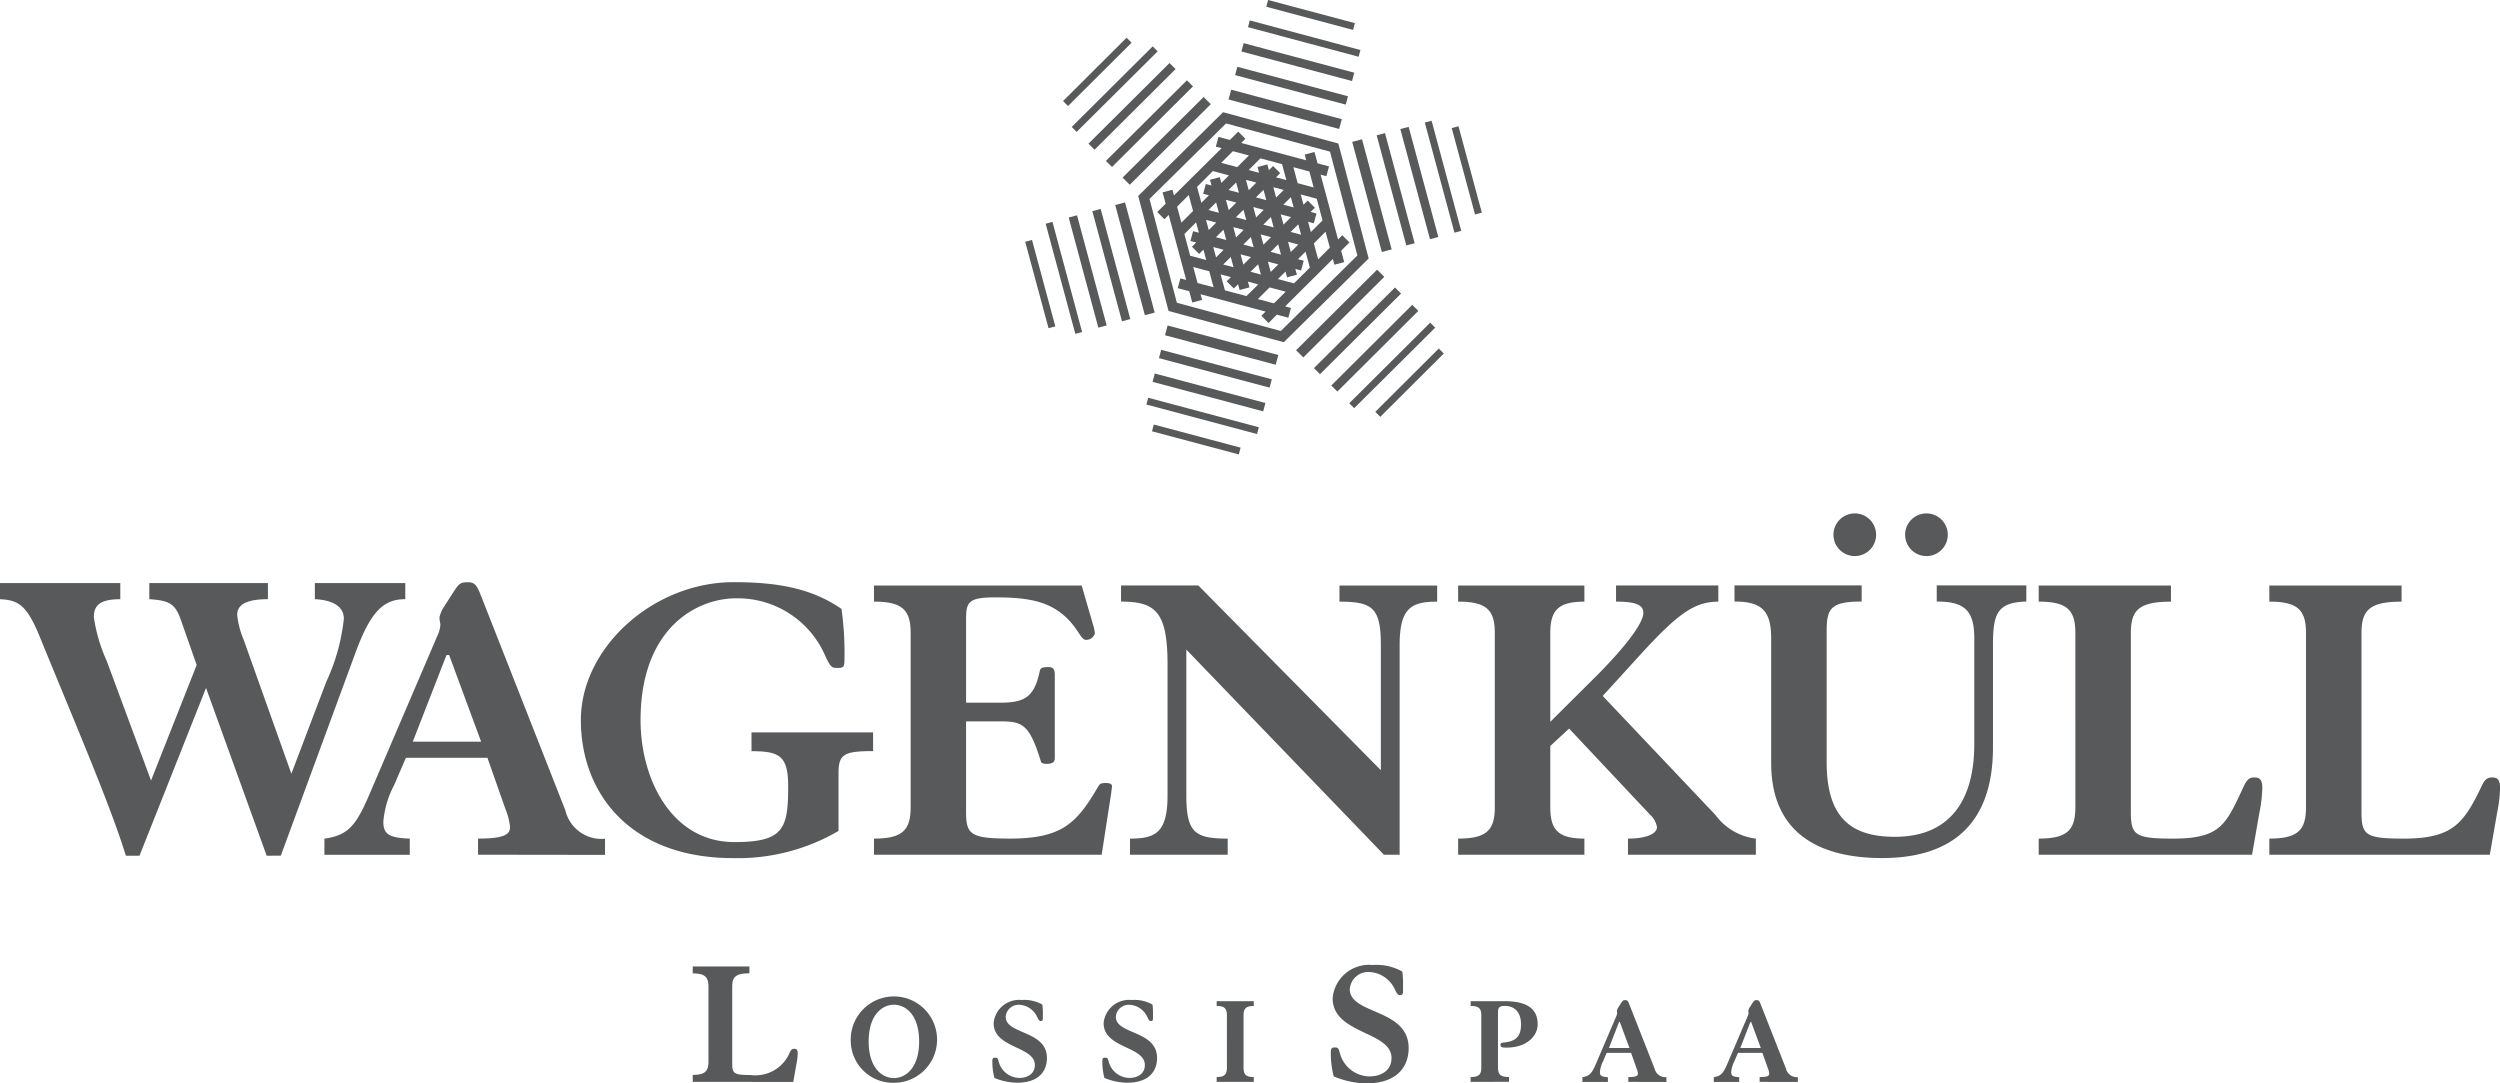 <svg xmlns="http://www.w3.org/2000/svg" width="150" height="65" viewBox="0 0 150 65"><path d="M80.023,64.584a5.526,5.526,0,0,1-.175-1.431c0-.229.043-.306.23-.306s.23.021.307.306a1.865,1.865,0,0,0,1.779,1.431c.7,0,1.327-.348,1.327-1.1,0-1.627-3.532-1.418-3.532-3.593A2.189,2.189,0,0,1,82.352,57.9a3.165,3.165,0,0,1,1.788.395,5.548,5.548,0,0,1,.043.722v.416l0,0c0,.229-.043.272-.188.272-.119,0-.166-.064-.307-.348a1.777,1.777,0,0,0-1.515-1.036,1.112,1.112,0,0,0-1.186,1.028c0,1.537,3.532,1.147,3.532,3.537,0,.96-.538,2.119-2.568,2.119A5.377,5.377,0,0,1,80.023,64.584Zm-28.978-2.1a2.591,2.591,0,1,1,2.589,2.484A2.537,2.537,0,0,1,51.045,62.486Zm1.075,0c0,1.614.827,2.2,1.514,2.2s1.514-.582,1.514-2.2-.827-2.2-1.514-2.2S52.12,60.872,52.12,62.486Zm14.145,2.191a3.779,3.779,0,0,1-.124-1c0-.161.03-.212.162-.212s.162.017.213.212a1.306,1.306,0,0,0,1.245,1c.491,0,.93-.246.93-.773,0-1.138-2.474-.994-2.474-2.514A1.534,1.534,0,0,1,67.9,60a2.181,2.181,0,0,1,1.25.276,3.985,3.985,0,0,1,.03.505v.289l0,0c0,.161-.03.191-.132.191-.085,0-.115-.047-.213-.247a1.241,1.241,0,0,0-1.058-.726.776.776,0,0,0-.827.718c0,1.079,2.474.8,2.474,2.476,0,.671-.375,1.482-1.8,1.482A3.774,3.774,0,0,1,66.266,64.677Zm-6.6,0a3.779,3.779,0,0,1-.124-1c0-.161.03-.212.162-.212s.162.017.213.212a1.306,1.306,0,0,0,1.245,1c.491,0,.93-.246.93-.773,0-1.138-2.474-.994-2.474-2.514A1.534,1.534,0,0,1,61.292,60a2.181,2.181,0,0,1,1.25.276,3.986,3.986,0,0,1,.03.505v.289l0,0c0,.161-.03.191-.132.191-.085,0-.115-.047-.213-.247a1.241,1.241,0,0,0-1.058-.726.776.776,0,0,0-.827.718c0,1.079,2.474.8,2.474,2.476,0,.671-.375,1.482-1.8,1.482A3.774,3.774,0,0,1,59.662,64.677Zm-18.1.238v-.42c.734,0,.943-.216.943-.807V59.212c0-.59-.209-.807-.943-.807v-.416h3.4V58.4c-.823,0-1.032.217-1.032.807V63.8c0,.612.1.7,1.088.7a2.233,2.233,0,0,0,2.367-1.355c.077-.165.141-.217.265-.217s.209.043.209.272a3.493,3.493,0,0,1-.077.645l-.188,1.07Zm64.013,0v-.289c.478,0,.576-.076.576-.208a1.09,1.09,0,0,0-.085-.327l-.324-.917h-1.467l-.213.5a1.745,1.745,0,0,0-.192.65c0,.229.106.289.478.306v.289h-1.523v-.289c.431-.06.567-.238.806-.786l1.22-2.853a.586.586,0,0,0,.06-.208c0-.038-.017-.085-.017-.115v-.03a.592.592,0,0,1,.085-.191l.175-.276c.094-.136.115-.161.252-.161.115,0,.154.055.213.2l1.536,3.907a.671.671,0,0,0,.713.514v.289Zm-1.16-2.034h1.229l-.576-1.559h-.047Zm-1.6,2.034h.013Zm-5.119,0v-.289c.478,0,.576-.076.576-.208a1.081,1.081,0,0,0-.086-.327l-.324-.917H96.4l-.213.5a1.752,1.752,0,0,0-.192.65c0,.229.107.289.478.306v.289H94.945v-.289c.431-.06.567-.238.806-.786l1.22-2.853a.584.584,0,0,0,.06-.208c0-.038-.017-.085-.017-.115v-.03a.592.592,0,0,1,.085-.191l.175-.276c.094-.136.115-.161.251-.161.115,0,.154.055.213.2l1.536,3.907a.67.67,0,0,0,.712.514v.289Zm-1.161-2.034h1.229l-.576-1.559h-.047Zm-1.6,2.034h.013Zm-6.7,0h0v-.289c.491,0,.64-.153.64-.565V60.923c0-.412-.145-.565-.64-.565V60.07h2.022c1.331,0,2,.429,2,1.393,0,.705-.67,1.393-1.852,1.393-.324,0-.375-.03-.375-.17,0-.106.06-.123.183-.131.738-.076,1.045-.361,1.045-1.1s-.405-1.1-.969-1.1c-.316,0-.413.094-.413.374v3.325c0,.412.145.565.661.565v.289ZM73,64.911v-.289c.47,0,.614-.153.614-.565V60.923c0-.412-.145-.565-.614-.565V60.07h2.227v.289c-.469,0-.614.153-.614.565v3.134c0,.412.145.565.614.565v.289Zm-38.149-21.7c0-4.357,4.351-8.281,9.163-8.281,2.764,0,4.735.408,6.476,1.605a19,19,0,0,1,.179,3.007c0,.484-.051.535-.435.535-.332,0-.409-.076-.691-.662a5.726,5.726,0,0,0-5.324-3.516c-2.355-.026-5.785,1.732-5.785,7.313,0,3.542,1.869,7.313,5.631,7.313,2.943,0,3.225-.79,3.225-3.338,0-1.835-.512-2.115-2.2-2.115V43.945h7.295v1.121c-1.766,0-2.073.2-2.073,1.325v3.465a11.974,11.974,0,0,1-6.322,1.631C37.77,51.487,34.852,47.563,34.852,43.206Zm71.419,2.569V38.284c0-1.682-.614-2.191-2.2-2.191v-.968H111.7v.968c-1.843,0-2.1.408-2.1,1.758v7.873c0,3.261,1.382,4.484,4.095,4.484,3.174,0,4.761-2.038,4.761-5.554v-6.37c0-1.682-.614-2.191-2.252-2.191v-.968h5.375v.968c-1.741.051-2,.714-2,2.6v6.141c0,4.943-2.841,6.65-6.655,6.65C109.445,51.483,106.271,50.209,106.271,45.775ZM16,51.343,12.362,41.278,8.37,51.343H7.551c-.9-2.956-3.046-7.95-5.17-13.148C1.612,36.31,1.1,36,0,35.953v-.968H7.218v.968c-1.2,0-1.587.357-1.587,1.07A9.64,9.64,0,0,0,6.4,39.647l2.662,7.185L11.8,39.9l-.947-2.7c-.333-.968-.691-1.172-1.894-1.249v-.968h7.116v.968c-1.51,0-1.843.459-1.843.943a5.044,5.044,0,0,0,.384,1.478l2.866,8.051,2.1-5.529a11.874,11.874,0,0,0,1.049-3.771c0-.764-.716-1.121-1.74-1.172v-.968h5.426v.968c-1.254,0-2.047.663-2.969,3.16l-4.5,12.23Zm120.16-.06v-.968c1.715,0,2.2-.509,2.2-1.885V37.983c0-1.376-.486-1.885-2.2-1.885v-.968h7.935V36.1c-1.92,0-2.406.509-2.406,1.885v10.7c0,1.427.23,1.631,2.534,1.631,2.918,0,3.6-.892,4.68-3.16.179-.382.333-.509.614-.509.307,0,.486.1.486.637a8.192,8.192,0,0,1-.179,1.5l-.435,2.5Zm-13.838,0v-.968c1.715,0,2.2-.509,2.2-1.885V37.983c0-1.376-.486-1.885-2.2-1.885v-.968h7.935V36.1c-1.92,0-2.406.509-2.406,1.885v10.7c0,1.427.23,1.631,2.534,1.631,2.918,0,3.178-.892,4.253-3.16.179-.382.332-.509.614-.509.307,0,.486.1.486.637a8.219,8.219,0,0,1-.179,1.5l-.435,2.5Zm-24.644,0v-.968c1.152,0,1.74-.306,1.74-.688a1.264,1.264,0,0,0-.409-.739l-4.863-5.173L93.017,44.76V48.43c0,1.376.486,1.885,2.047,1.885v.968H87.488v-.968c1.715,0,2.2-.509,2.2-1.885V37.983c0-1.376-.486-1.885-2.2-1.885v-.968h7.576V36.1c-1.561,0-2.047.509-2.047,1.885v5.326l2.841-2.828C97.8,38.518,98.6,37.295,98.6,36.785c0-.433-.307-.688-1.638-.688v-.968H103.1V36.1c-1.407,0-2.406.688-4.684,3.185l-2.252,2.472,6.757,7.134a3.543,3.543,0,0,0,2.431,1.427v.968Zm-14.644,0L71.18,38.976v8.74c0,2.242.512,2.6,2.483,2.6v.968H67.8v-.968c1.536,0,2.252-.357,2.252-2.6V39.868c0-3.16-.717-3.771-2.79-3.771v-.968H71.9L82.851,46.213V38.7c0-2.242-.512-2.6-2.483-2.6v-.968H86.23V36.1c-1.536,0-2.252.357-2.252,2.6V51.283Zm-30.595,0v-.968c1.715,0,2.2-.509,2.2-1.885V37.983c0-1.376-.486-1.885-2.2-1.885v-.968H64.9l.666,2.293a2.709,2.709,0,0,1,.128.586.541.541,0,0,1-.512.382c-.179,0-.256-.1-.537-.535-1.152-1.707-2.636-2.013-4.914-2.013-1.587,0-1.766.255-1.766,1.274v5.045h2.022c1.485,0,2.048-.331,2.38-1.809.051-.28.1-.306.486-.331.307,0,.435.076.435.484V45.5c0,.255-.2.331-.486.331s-.333-.076-.359-.178c-.691-2.242-1.126-2.37-2.457-2.37H57.964V48.71c0,1.35.256,1.605,2.636,1.605,3.148,0,4.019-.943,5.3-3.134.077-.127.128-.2.435-.2.281,0,.384.076.384.178s-.026.229-.051.459L66.1,51.283Zm-23.757,0v-.968c1.587,0,1.92-.255,1.92-.688a3.819,3.819,0,0,0-.281-1.1l-1.075-3.058H24.354l-.716,1.656A5.751,5.751,0,0,0,23,49.3c0,.764.358.968,1.587,1.019v.968H19.465v-.968c1.433-.2,1.894-.79,2.687-2.625l4.07-9.5a1.955,1.955,0,0,0,.2-.688c0-.128-.051-.281-.051-.382v-.1a1.974,1.974,0,0,1,.281-.637l.589-.917c.307-.459.384-.535.845-.535.384,0,.512.178.716.663l5.119,13.02a2.228,2.228,0,0,0,2.38,1.707v.968ZM24.767,44.5h4.1l-1.92-5.2H26.79Zm89.54-12.409a1.28,1.28,0,1,1,1.28,1.274A1.28,1.28,0,0,1,114.308,32.093Zm-4.3,0a1.28,1.28,0,1,1,1.28,1.274A1.28,1.28,0,0,1,110.008,32.093ZM69.12,25.877l.109-.406,5.208,1.389-.109.406Zm-.336-1.606.109-.406,6.638,1.77-.109.406Zm13.732.439,3.813-3.8.3.3-3.813,3.8Zm-13.363-1.8.134-.5,6.638,1.771-.134.5Zm11.8,1.287,4.859-4.837.3.3L81.252,24.49Zm-1.076-1.067,4.858-4.839.365.363-4.858,4.839ZM69.536,21.487l.134-.5,6.638,1.771-.134.5Zm9.3.6L83.7,17.25l.365.363L79.2,22.451ZM69.9,20.116l.158-.587L76.7,21.3l-.158.586Zm7.863.9,4.862-4.835.431.43L78.2,21.445Zm-7.65-2.359-1.821-6.9,5.093-5.024L80.3,8.609l1.821,6.9-5.094,5.024ZM68.97,11.938l1.642,6.226,6.237,1.695,4.594-4.531L79.8,9.1,73.564,7.407Zm-6.23,1.485.408-.109,1.779,6.608-.408.109Zm-1.228,1.084.408-.109,1.4,5.185-.408.109Zm2.609-1.456.5-.133L66.4,19.527l-.5.133Zm11.562,5.894.251-.25-3.9-1.04.091.339-.589.157-.182-.678-.691-.184.158-.586.35.093-1.049-3.9-.258.256-.431-.43.506-.5-.183-.681.589-.157.092.342L73.3,8.888,72.95,8.8l.158-.587.687.183.5-.5.431.43-.252.251,3.9,1.041-.093-.343.589-.157.184.682.687.183-.158.587-.347-.092,1.047,3.89.255-.254.431.43-.5.5.183.681-.589.157-.092-.343-2.861,2.845.348.093-.158.587-.688-.184-.5.5Zm-.213-1,.963.257.707-.7-.963-.257Zm-1.975-.526,1.294.345.707-.7-.622-.166.093.346-.589.157-.093-.346-.254.253-.431-.43.253-.252-.617-.164Zm-1.642-.438.961.256-.259-.961-.961-.256Zm4.822-.235.963.257.953-.948-.258-.957-.455.452.345.092-.158.587-.346-.092.093.345-.589.157-.093-.346Zm-1.643-.438.622.166-.166-.618Zm1.211.01.456-.454-.623-.166Zm-2.851-.447.62.165-.166-.616Zm1.209.008.456-.453-.622-.166Zm-3.539-1.835.35,1.3.961.256-.167-.621-.258.256-.431-.43.256-.255-.346-.092.158-.587.347.092-.167-.62Zm7.77.559.258.958.7-.7-.258-.958Zm-5.869.838.454-.452-.62-.166Zm3.273-.329.622.166-.167-.619Zm1.212.009.452-.45-.618-.165ZM74.6,14.672l.618.165-.165-.615Zm1.207.009.453-.451-.619-.165Zm-2.851-.447.619.165-.166-.616Zm1.209.011.455-.452L74,13.627Zm3.273-.329.625.167-.167-.623Zm1.214.007.7-.7-.35-1.3-.958-.255.166.617.253-.251.431.43-.253.251.347.093-.158.587-.347-.092Zm-6.127-.12.451-.449-.616-.164Zm3.273-.324.623.166-.167-.62Zm1.212,0,.454-.451-.62-.165Zm-6.385-1.077.258.957.7-.7-.258-.958Zm3.53.634.622.166-.167-.619Zm1.212.009.457-.455-.625-.167ZM72.509,12.6l.624.166-.167-.62Zm1.213.008.456-.454-.624-.166ZM77,12.28l.619.165-.166-.616Zm-5.176-1.069.258.957.453-.451-.344-.091.158-.587.342.091-.093-.344.589-.157.093.346.456-.453-.963-.257Zm3.533.631.62.165-.166-.617Zm1.211.01.456-.454-.623-.166ZM73.714,11.4l.62.165-.166-.616Zm1.21.011.457-.454-.624-.166Zm2.937-.421.958.256-.257-.957-.958-.256Zm-1.05-.6-.251.25.621.165-.258-.957-1.3-.347-.7.7.622.166-.093-.345.589-.157.093.346.251-.25ZM73.273,9.77l.963.257.7-.7-.963-.256Zm-7.733,2.9.5-.133,1.779,6.608-.5.133Zm1.374-.367.589-.157,1.779,6.608-.589.157ZM81.132,8.513l.589-.157L83.5,14.964l-.589.157ZM82.6,8.119l.5-.133,1.779,6.608-.5.133Zm1.419-.375.5-.133L86.3,14.219l-.5.133Zm1.469-.391.408-.109,1.779,6.608-.408.109Zm1.614.33.408-.109,1.4,5.185-.408.109ZM67.355,10.656l4.862-4.835.431.43-4.862,4.835Zm-1-1,4.86-4.838.365.363-4.859,4.837ZM65.31,8.619l4.86-4.837.365.363L65.675,8.982Zm-1.008-1,4.859-4.838.3.3L64.6,7.913Zm9.411-1.649.158-.587L80.509,7.15l-.158.587Zm-9.931.093,3.813-3.8.3.3-3.813,3.8ZM74.107,4.506l.134-.5,6.638,1.771-.133.5Zm.377-1.416.134-.5,6.638,1.771-.134.5Zm.394-1.46.109-.406L81.626,3l-.109.406Zm1.1-1.225L76.086,0l5.208,1.389-.109.406Z" fill="#58595b"/></svg>